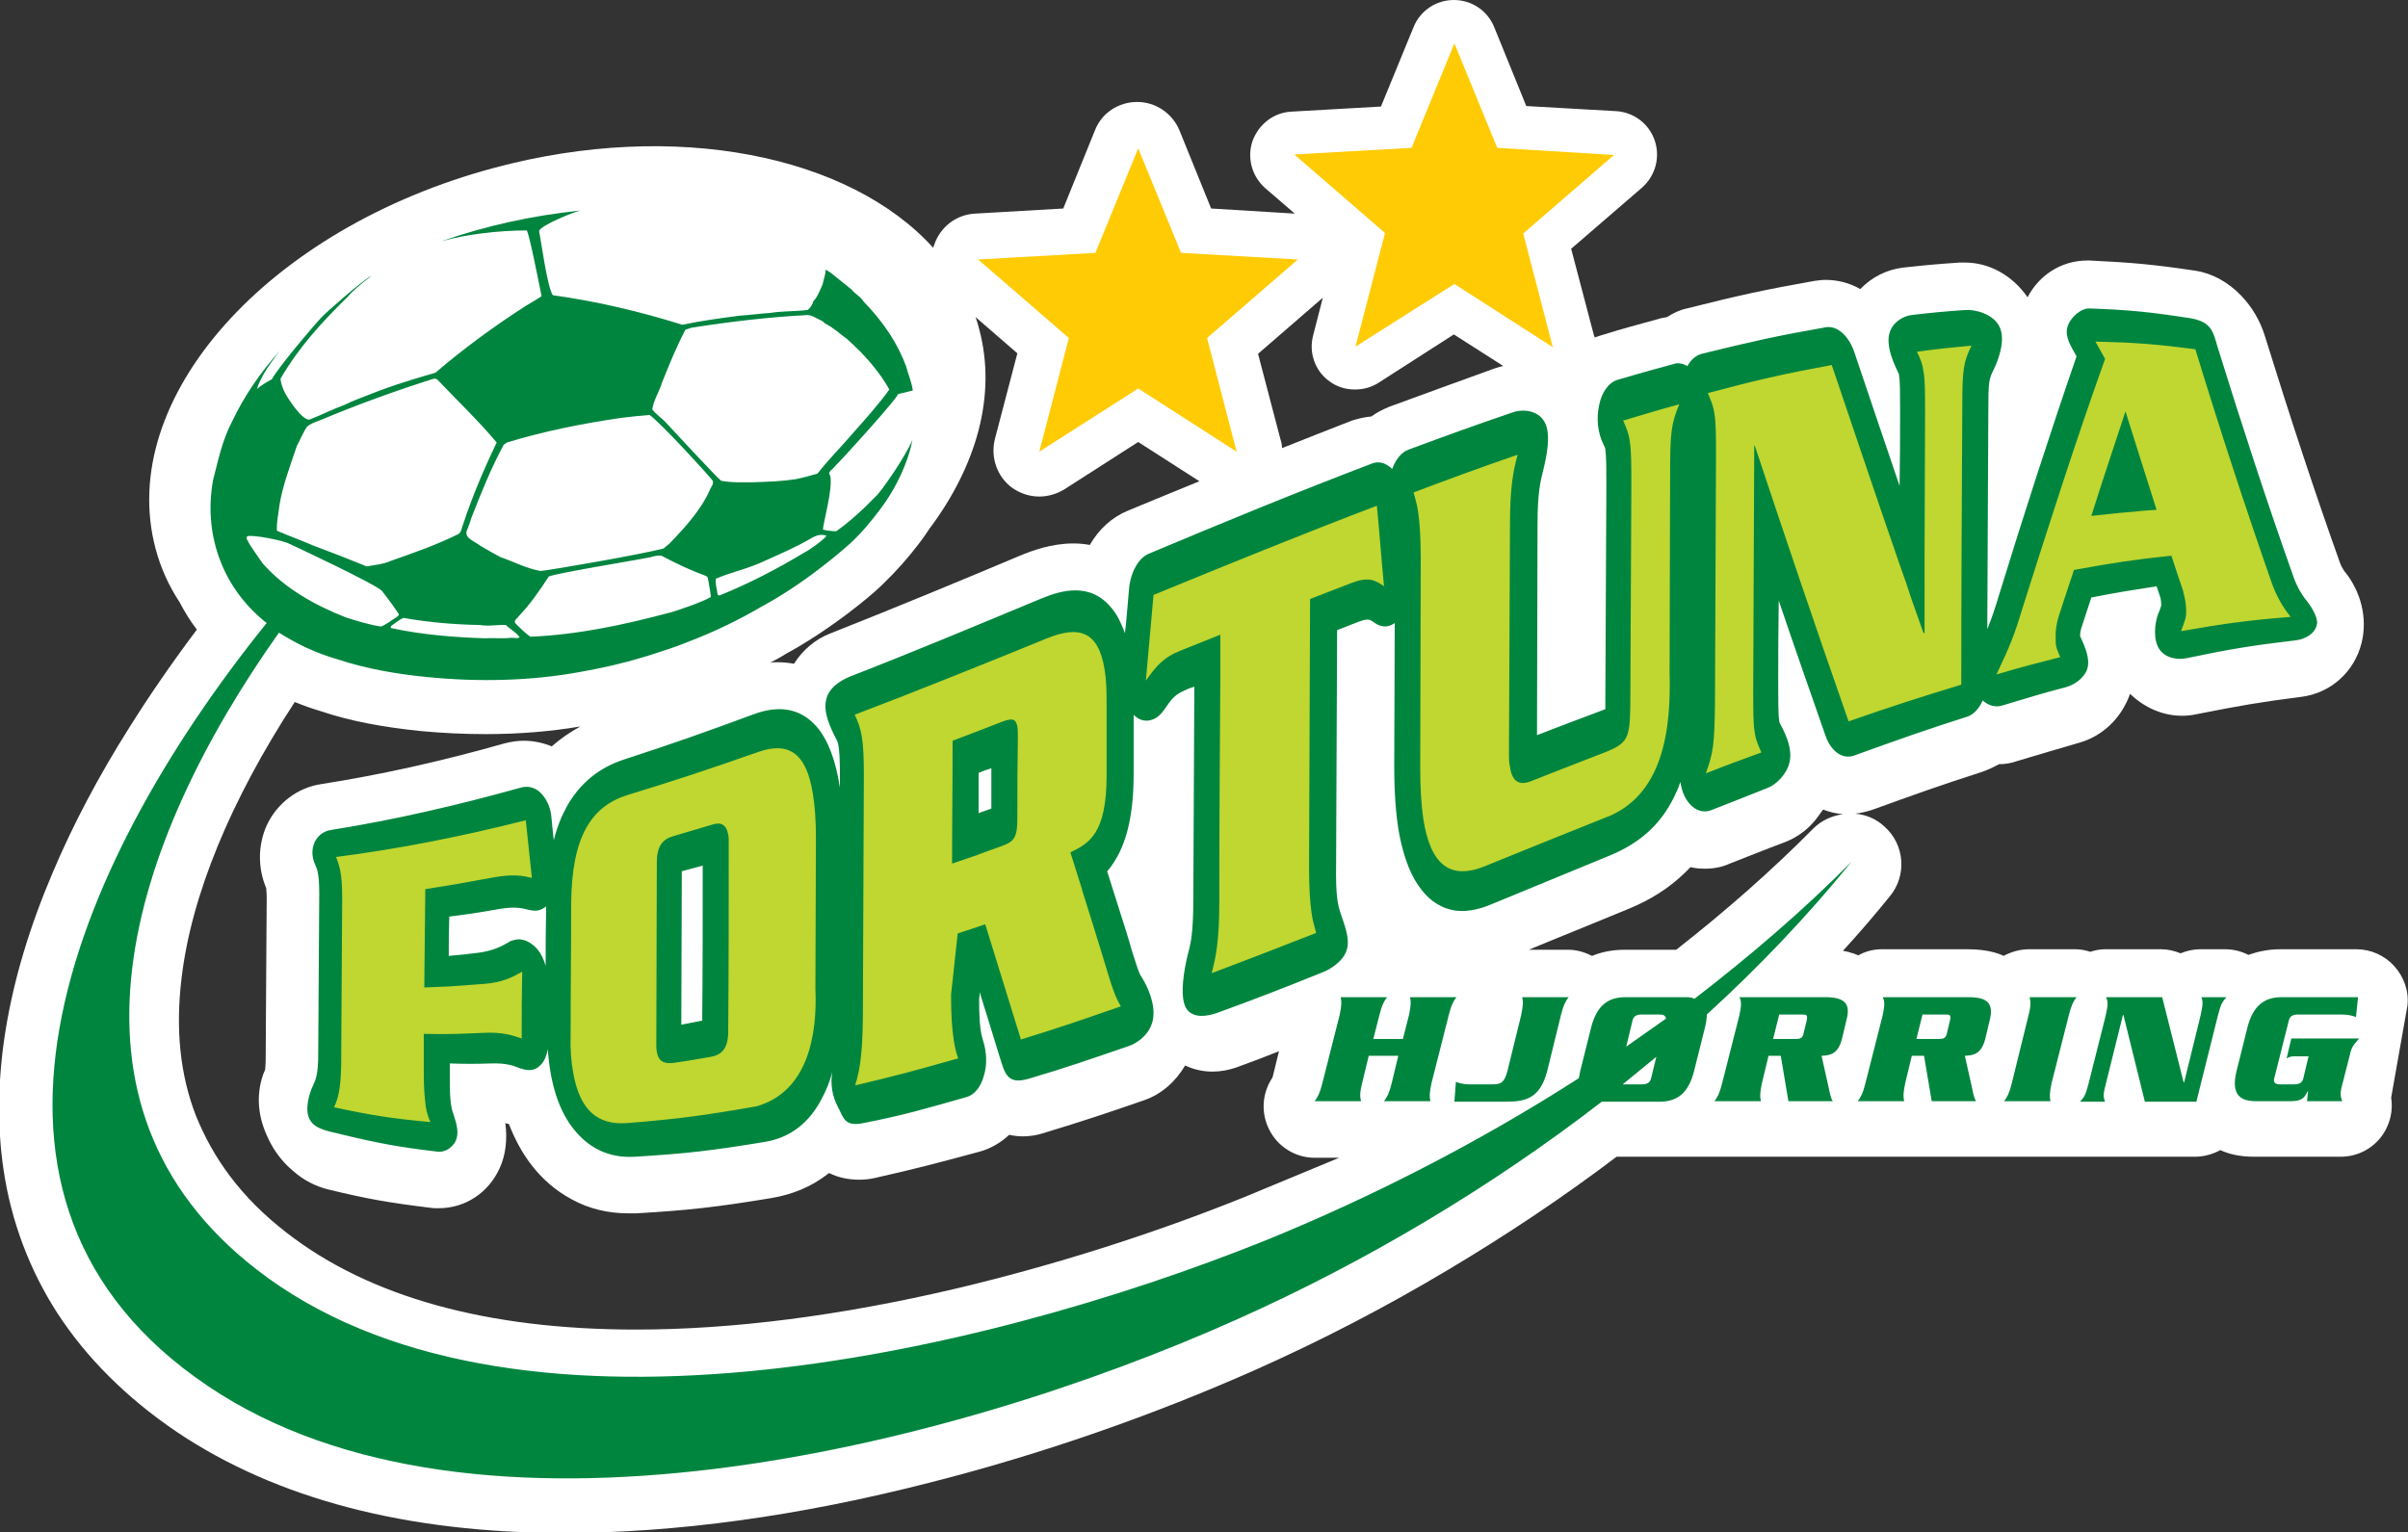 <?xml version="1.0" encoding="utf-8"?>
<!-- Generator: Adobe Illustrator 27.5.0, SVG Export Plug-In . SVG Version: 6.00 Build 0)  -->
<svg version="1.1" id="Org." xmlns="http://www.w3.org/2000/svg" xmlns:xlink="http://www.w3.org/1999/xlink" x="0px" y="0px"
	 viewBox="0 0 472.2 300.6" style="enable-background:new 0 0 472.2 300.6;" xml:space="preserve">
<rect x="0" y="0" width="472.2" height="300.6" fill="#333333" stroke="none"/>
<style type="text/css">
	.st0{fill:#FFFFFF;}
	.st1{fill:#BFD730;}
	.st2{fill:#00853F;}
	.st3{fill:#FFCB05;}
</style>
<g>
	<polygon class="st0" points="224.2,215.6 224.2,215.6 224.2,215.6 	"/>
	<path class="st0" d="M472.1,197.2c0.3-2.8-0.7-5.6-2.6-7.7c-1.9-2.1-4.6-3.3-7.4-3.3h-15c-2.4,0-4.5,0.5-6.2,1.1
		c-1.4-0.7-2.9-1.1-4.6-1.1h-4.9c-1.3,0-2.6,0.3-3.8,0.8c-1.2-0.5-2.5-0.8-3.8-0.8h-11c-1,0-2,0.2-2.9,0.5c-0.9-0.3-1.9-0.5-2.9-0.5
		h-9.1c-1.8,0-3.5,0.5-5,1.3c-0.6-0.3-1.2-0.5-1.9-0.7c-1.5-0.4-3.2-0.6-5.2-0.6h-16.8c-1.6,0-3.2,0.4-4.6,1.2
		c-0.5-0.2-0.9-0.4-1.4-0.5c-0.5-0.2-1.1-0.3-1.6-0.4c3.2-3.5,6.3-7.1,9.2-10.7c3.4-4.1,2.9-10.2-1.1-13.7c-1.6-1.5-3.6-2.3-5.7-2.5
		c1.1-0.1,2.2-0.4,3.2-0.7c8.6-3.1,13-4.7,21.7-7.5c1.1-0.4,2.2-0.9,3.3-1.5c1.2,0,2.4-0.2,3.5-0.6c5-1.5,7.4-2.2,12.2-3.6
		c4.6-1.3,8.3-4.8,10-9.6c2.8,2.7,6.4,4.3,10.2,4.3c0.9,0,1.9-0.1,2.8-0.3c0,0,0,0,0,0c0,0,0,0,0,0c0,0,0,0,0,0l0,0l0,0
		c8.6-1.7,12.6-2.4,20.5-3.4c5.8-0.7,10.5-4.9,11.9-10.6c1.2-4.8-0.1-10.1-3.4-14.1c-0.1-0.2-0.5-0.7-0.8-1.5
		c-4.9-13.7-9.7-28.3-14.8-44.7c-0.9-2.9-2.5-5.6-4.6-7.8c-2.6-2.7-5.7-4.4-9-4.9c-8-1.2-12.3-1.6-20.7-2c0,0,0,0,0,0
		c-0.2,0-0.4,0-0.5,0c-5,0-9.4,2.8-11.7,7.2c-3-4.3-7.5-6.8-12.3-6.8c-0.3,0-0.6,0-0.9,0c0,0,0,0-0.1,0c-4.4,0.3-6.7,0.5-11.2,1
		c-3.1,0.4-6,1.8-8.3,4.2c-2.1-1.2-4.4-1.8-6.8-1.8c-0.7,0-1.5,0.1-2.2,0.2c0,0,0,0,0,0c-9.6,1.7-14.7,2.8-25,5.4
		c-1.4,0.3-2.7,0.9-3.9,1.7c-0.6,0.1-1.2,0.2-1.8,0.4c0,0,0,0,0,0c-4.4,1.2-6.7,1.8-11.2,3.2c-0.4,0.1-0.8,0.3-1.2,0.4
		c0-0.1,0-0.2-0.1-0.3l-4.5-17.1L322,36.8c2.6-2.3,3.6-5.9,2.5-9.2c-1.1-3.3-4.1-5.6-7.6-5.8l-17.6-1L293,5.3
		c-1.3-3.2-4.4-5.3-7.9-5.3c0,0,0,0,0,0c-3.5,0-6.6,2.1-7.9,5.3l-6.4,15.6l-17.6,1c-3.5,0.2-6.4,2.5-7.6,5.8
		c-1.1,3.3-0.1,6.9,2.5,9.2l5.8,5l-16.4-1l-6.2-15.3c-1.4-3.4-4.7-5.6-8.3-5.6c-3.7,0-7,2.2-8.3,5.6l-6.2,15.3l-17.3,1
		c-3.7,0.2-6.8,2.6-8,6.1c-0.1,0.2-0.1,0.4-0.2,0.6c-16.4-18.1-50.5-25.2-86-15.7c-44.6,11.9-74.3,45.3-66.5,74.7
		c1,3.8,2.6,7.3,4.7,10.5c1,1.9,2.1,3.7,3.4,5.4c-4.8,6.4-9.3,12.9-13.3,19.3c-6,9.5-11,19-14.9,28.2c-9.1,21.3-12.3,41-9.7,58.5
		c1.5,10.1,5.1,19.6,10.5,28c5.7,8.8,13.6,16.7,23.5,23.4c19.5,13.1,45,19.8,75.9,19.8c21.9,0,46.1-3.3,71.8-9.9
		c21.7-5.5,43.8-13.2,64-22.2c12.8-5.7,25.5-12.3,37.7-19.6c11.4-6.8,22.5-14.2,32.9-22.1h113.4c1.8,0,3.5-0.5,5-1.3
		c1.7,0.8,3.9,1.3,6.6,1.3c0,0,9.6,0,10.1,0h6.9c3.3,0,6.4-1.6,8.3-4.4c1.4-2.1,2-4.7,1.6-7.2c0,0,0,0,0,0L472.1,197.2z
		 M154.2,128.2c3.7-2,7.7-4.6,12.1-7.9c2.6-2,5-3.9,6.9-5.8c2.5-2.4,4.9-5.1,7.1-8c0.7-0.9,1.3-1.8,1.9-2.7
		c9.3-12.4,13.3-26.3,9.8-39.3c-0.2-0.8-0.4-1.5-0.7-2.3l8.2,7.1l-4.4,16.8c-0.9,3.6,0.4,7.4,3.4,9.6c1.6,1.1,3.4,1.7,5.3,1.7
		c1.7,0,3.4-0.5,4.9-1.4l14.5-9.3l12,7.7c-5.1,2.1-9.8,4-14.1,5.8c-3.1,1.3-5.6,3.6-7.4,6.7c-1-0.2-2.1-0.3-3.2-0.3
		c-4.3,0-8.1,1.4-10.5,2.4c0,0,0,0,0,0c-10.9,4.6-23.9,10-37.3,15.3c-2.8,1.1-5.3,3.2-7,5.9c-1.1-0.2-2.1-0.3-3.2-0.3
		c-0.5,0-1,0-1.5,0.1C152,129.5,153.1,128.9,154.2,128.2z M157.8,211.2C157.8,211.3,157.8,211.3,157.8,211.2
		C157.8,211.3,157.8,211.3,157.8,211.2C157.8,211.3,157.8,211.3,157.8,211.2z M244.3,234.7c-18.3,7.4-38,13.6-57,18.1
		c-22.6,5.3-43.6,8-62.6,8c-29.2,0-52.3-6.4-68.5-19c-4.4-3.4-8.1-7.1-11.1-11.1c-2.8-3.7-5-7.7-6.7-11.9c-3.1-8-4-17-2.8-26.9
		c1.9-16.2,9.6-34.9,22.2-54.2c1.7,0.7,3.4,1.3,5.1,1.8c5.6,1.9,11.9,3.1,19.6,3.9c4.3,0.4,8.6,0.6,12.8,0.6
		c6.3,0,12.6-0.5,18.5-1.5c-2,1.1-3.9,2.4-5.6,3.9c-1.7-0.7-3.6-1.1-5.5-1.1c-1.3,0-2.5,0.2-3.7,0.5c0,0,0,0,0,0
		c-12.7,3.6-24.5,6.2-36,8c0,0,0,0,0,0c-4.7,0.7-8.7,3.8-10.7,8.1c-1.7,3.8-1.8,8.3-0.1,12.3c0,0.3,0.1,0.9,0.1,2
		c0,4.9-0.1,9.8-0.1,14.7c0,5.6-0.1,11.2-0.1,16.8c0,1.1-0.1,1.8-0.1,2.1c-1.1,2.4-1.5,5.3-1.1,8.1c0.3,2.2,1.1,4.4,2.3,6.6
		c1.1,2,2.6,3.8,4.3,5.2c2,1.8,4.4,3,6.8,3.6c7.8,1.9,11.9,2.6,20,3.6c0.6,0.1,1.1,0.1,1.7,0.1c5.2,0,9.8-3,12-7.9
		c1.2-2.6,1.5-5.7,1.1-8.8c0.2,0.1,0.5,0.1,0.7,0.2c1.1,2.8,2.4,5.3,4.1,7.6c2.3,3.1,5.1,5.5,8.3,7.2c3.3,1.8,7,2.7,11,2.7
		c0.5,0,1.1,0,1.6,0h0c10.2-0.6,15.6-1.2,26.5-3c4.1-0.7,7.8-2.2,11-4.7c0.1-0.1,0.2-0.1,0.3-0.2c1.8,0.9,3.8,1.3,5.9,1.3
		c1,0,2-0.1,2.9-0.3c8-1.8,12.2-2.9,20.7-5.2c0,0,0,0,0,0c2.2-0.6,4.2-1.8,5.8-3.3c0.9,0.2,1.8,0.3,2.7,0.3c1.3,0,2.6-0.2,3.9-0.6
		c0,0,0,0,0,0c8.2-2.5,12.1-3.8,19.9-6.5c0,0,0,0,0,0l0,0c3.4-1.2,6.1-3.6,8-6.8c1.7,0.8,3.5,1.2,5.4,1.2c1.6,0,3.1-0.3,4.6-0.8
		c0,0,0,0,0,0c3.3-1.2,5.9-2.2,8.4-3.2l-1.2,4.9c0,0.1-0.1,0.2-0.1,0.3c-2,3-2.3,6.9-0.6,10.2c1.7,3.4,5.2,5.5,8.9,5.5h4.8
		C256.5,229.6,250.4,232.2,244.3,234.7z M272.4,79.8c-1.2,0.5-2.4,1.1-3.5,1.9c-1.3,0.1-2.5,0.4-3.8,0.8c-4.6,1.8-9.2,3.6-13.7,5.4
		c0-0.6-0.1-1.1-0.3-1.7l-4.4-16.8l12.7-11l-1.9,7.4c-0.9,3.4,0.4,7,3.2,9c1.5,1.1,3.2,1.6,5,1.6c1.6,0,3.2-0.4,4.6-1.3l14.8-9.5
		l9.7,6.2c-0.6,0.1-1.2,0.3-1.8,0.5C284.7,75.3,280.6,76.8,272.4,79.8z M328.7,186.3h-10.2c-2.5,0-4.6,0.5-6.3,1.2
		c-1.4-0.7-3-1.2-4.6-1.2h-7.8c1.6-0.7,3.2-1.3,4.6-1.9c4.7-1.9,8.8-3.6,14.9-6.1c4.4-1.8,8-4.1,11.1-7.1c0.4-0.4,0.7-0.7,1.1-1.1
		c0.9,0.2,1.8,0.3,2.8,0.3c1.7,0,3.4-0.3,4.9-1c4.4-1.7,6.5-2.6,10.8-4.2c2.6-1,5-2.8,6.7-5.3c0.3-0.4,0.5-0.7,0.8-1.1
		c1.3,0.5,2.6,0.8,3.9,0.9c-2.1,0.3-4.2,1.2-5.8,2.8C347.5,170.7,338.4,178.7,328.7,186.3z"/>
	<path class="st0" d="M52.3,162C52.3,162,52.3,162,52.3,162L52.3,162C52.3,162,52.3,162,52.3,162z"/>
	<path class="st0" d="M84.2,236.9C84.2,236.9,84.2,236.9,84.2,236.9C84.2,236.9,84.2,236.9,84.2,236.9
		C84.2,236.9,84.2,236.9,84.2,236.9z"/>
</g>
<g>
	<path class="st1" d="M65.2,165.6c-0.7,0.1-1.3,0.5-1.6,1.2c-0.3,0.7-0.3,1.5,0,2.2c0.6,1.4,1,2.8,1,7c-0.1,10.7-0.1,21.3-0.2,32
		c0,4.4-0.5,5.8-1.2,7.2c-0.3,0.7-0.2,1.8,0.4,2.8c0.6,1,1.5,1.8,2.3,2c7.5,1.7,11.3,2.3,18.9,3.2c0.7,0.1,1.3-0.3,1.6-1
		c0.2-0.5,0.3-1.2,0.2-1.9c0-0.2-0.1-0.5-0.2-0.7c-0.3-0.7-0.5-1.4-0.7-2.4c-0.2-1.3-0.4-3-0.4-5.8c0,0,0-3.3,0-5.6
		c2.6,0,9.9-0.1,9.9-0.1c3.3-0.1,4.9,0.5,6.6,1.1c0,0,0.1,0,0.1,0c0.7,0.2,1.4,0.1,1.9-0.3c0.5-0.5,0.8-1.2,0.8-2.1
		c0-5.3,0-7.9,0.1-13.2c0-1.1-0.5-2.3-1.2-3c-0.8-0.7-1.7-0.9-2.4-0.4c0,0-0.1,0-0.1,0.1c-1.7,0.9-3.4,1.8-6.7,2.2
		c0,0-5.4,0.5-8.7,0.7c0-4.2,0.1-10.8,0.1-13.6c2.7-0.4,11.6-1.8,11.6-1.8c3.5-0.6,5.1-0.2,6.7,0.1c0.7,0.2,1.5-0.1,2-0.7
		c0.5-0.7,0.8-1.6,0.7-2.6c-0.5-4.6-0.7-6.9-1.2-11.4c-0.1-0.9-0.5-1.7-1-2.2c-0.6-0.5-1.3-0.7-1.9-0.5
		C90.2,161.1,77.7,163.8,65.2,165.6z"/>
	<path class="st1" d="M109.5,176.9c0,10.1-0.1,15.2-0.1,25.3c0,7.8,1.3,13.4,4,17.1c2.4,3.2,5.7,4.8,10.1,4.5
		c10.1-0.7,15.2-1.4,25.5-3.1c11.7-2.2,13.8-16.9,13.4-26.6c0-9.9,0.1-19.8,0.1-29.7c0-9.2-1.3-15.3-4.2-18.7
		c-2.5-2.9-5.8-3.5-10.3-1.9c-10.3,3.7-15.4,5.5-25.5,8.7C112.3,155.8,109.1,167.2,109.5,176.9z M131.3,169.4c0-1.2,0-1.5,1.5-1.9
		c2.9-0.8,4.4-1.3,7.4-2.1c0.1,0,0.2,0,0.2-0.1c-0.1,12.2-0.1,24.4-0.1,36.5c0,1.2,0,1.6-1.5,1.8c-3,0.5-4.4,0.8-7.4,1.3
		c-0.1,0-0.2,0-0.2,0C131.2,193.1,131.2,181.2,131.3,169.4z"/>
	<path class="st1" d="M167.1,136.7c-0.8,0.3-1.5,1.3-1.8,2.5c-0.3,1.2-0.1,2.6,0.4,3.6c0.7,1.4,1.3,2.9,1.2,9.4
		c-0.1,15.9-0.1,31.7-0.2,47.6c0,6.5-0.5,8.8-1.3,11.4c-0.4,1.3-0.2,2.8,0.4,4c0.6,1.2,1.6,1.8,2.5,1.6c8-1.9,12.1-2.9,20.2-5.2
		c0.8-0.2,1.4-1,1.7-2c0.2-0.8,0.3-1.7,0.2-2.6c0-0.3-0.1-0.6-0.2-0.9c-0.3-0.9-0.5-1.8-0.7-3c-0.2-1.6-0.4-3.9-0.4-7.4
		c0.1-0.5,0.6-6,1-9.1c0.7-0.2,0.9-0.3,1.7-0.6c1.4,4.4,6.1,19.6,6.1,19.6c0.5,1.7,1.7,2.7,2.9,2.3c7.8-2.4,11.7-3.7,19.6-6.5
		c0.9-0.3,1.6-1.4,1.9-2.8c0.1-0.7,0.1-1.4,0-2.1c-0.1-0.7-0.4-1.4-0.7-2c-0.8-1.3-1.5-3.5-2.3-6.2c-0.4-1.3-0.6-2-1-3.3
		c0,0-3.1-9.8-4.9-15.5c3.1-2.1,6-6.3,6.1-17.4c0-5.8,0-8.6,0.1-14.4c0-2.7-0.1-5.1-0.5-7.2c-0.5-3.4-1.5-6-2.9-7.8
		c-3.3-4-7.9-2.8-11.6-1.2C192.1,126.7,179.6,131.8,167.1,136.7z M197,145.6c0,1.5-0.1,15.1-0.1,15.1c0,0.6,0,0.9,0,1.1
		c-0.1,0.1-0.4,0.2-0.9,0.4c0,0-3.8,1.4-6.7,2.4c0-5.3,0-12.5,0.1-16C191.8,147.5,196.5,145.7,197,145.6z"/>
	<path class="st1" d="M225.7,112.8c-1,0.4-1.8,1.8-1.9,3.5c-0.6,6.7-0.9,10-1.5,16.7c-0.2,1.7,0.4,3.4,1.3,4.2
		c1,0.8,2.1,0.6,2.9-0.6c1.8-2.6,2.8-3.8,5.4-4.8c0,0,2.5-1,4.8-1.9c-0.1,15.6-0.1,31.3-0.2,46.9c0,7.1-0.6,9.7-1.3,12.5
		c-0.2,0.8-0.2,1.7-0.1,2.6c0.1,0.6,0.3,1.2,0.5,1.7c0.6,1.2,1.6,1.7,2.6,1.4c8.2-3.1,12.3-4.6,20.5-7.9c0.8-0.3,1.4-1.2,1.7-2.3
		c0.2-0.9,0.3-1.8,0.2-2.7c0-0.3-0.1-0.6-0.2-0.9c-0.3-0.9-0.5-1.8-0.7-3.1c-0.3-1.7-0.4-4.1-0.4-8.1c0.1-16.4,0.1-32.8,0.2-49.3
		c2.2-0.9,6.1-2.4,6.1-2.4c2.6-1,3.5-0.6,4.9,0.4c0.9,0.6,1.8,0.4,2.6-0.5c0.7-0.9,1.1-2.4,1-3.9c-0.6-6.3-0.8-9.5-1.4-15.8
		c-0.1-1.2-0.5-2.2-1.1-2.9c-0.6-0.7-1.4-0.9-2.1-0.6C254.8,100.8,240.2,106.8,225.7,112.8z"/>
	<path class="st1" d="M317.6,78.5c-0.8,0.3-1.5,1.2-1.8,2.5c-0.3,1.3-0.1,2.7,0.4,3.8c1,2,1.2,2.4,1.1,10.7
		c-0.1,14.2-0.1,28.3-0.2,42.5c0,0.9,0,3.6-0.2,4.1c-0.1,0.3-0.8,0.7-3.1,1.6c-5.6,2.1-8.4,3.2-14.1,5.4c-0.6,0.2-0.9,0.3-1.1,0.2
		c0,0,0,0,0,0c0-0.3-0.1-0.9-0.1-1.8c0.1-14.8,0.1-29.6,0.2-44.4c0-7,0.6-9.5,1.3-12.4c0.2-0.8,0.2-1.7,0.1-2.5
		c-0.1-0.6-0.3-1.2-0.5-1.7c-0.6-1.2-1.6-1.8-2.6-1.4c-8.2,2.8-12.3,4.3-20.4,7.3c-0.8,0.3-1.4,1.1-1.7,2.3c-0.3,1.1-0.3,2.5,0,3.6
		c0.7,2.1,1.1,4.3,1.1,11.1c0,13.7-0.1,27.3-0.1,41c0,10.5,1.4,17.4,4.4,21.2c2.7,3.4,6.5,4.1,11.4,2.1c9.3-3.8,14-5.7,23.3-9.5
		c13.2-4.9,15.2-20.1,14.8-32.3c0-12.8,0.1-25.7,0.1-38.5c0-8.2,0.2-9,1.4-12.1c0.5-1.3,0.4-3-0.2-4.4c-0.6-1.3-1.7-2-2.6-1.7
		C324.2,76.5,322,77.2,317.6,78.5z"/>
	<path class="st1" d="M375.2,65.4c-0.8,0.1-1.5,0.8-1.8,1.9c-0.2,0.6-0.2,1.3-0.1,2c0.1,0.5,0.2,1,0.5,1.5c0.4,0.9,0.7,1.4,0.9,2.5
		c0.2,1.2,0.3,3.2,0.2,7.2c0,9.9-0.1,19.8-0.1,29.6c-4.6-13.2-9.1-26.5-13.6-39.8c-0.5-1.6-1.7-2.6-2.8-2.4
		c-9.7,1.8-14.5,2.9-24.3,5.4c-0.8,0.2-1.5,1.1-1.8,2.3c-0.3,1.2-0.1,2.7,0.4,3.8c1,2,1.1,2.4,1.1,10.5c-0.1,16-0.1,31.9-0.2,47.9
		c0,8.2-0.2,8.9-1.4,12.1c-0.5,1.4-0.4,3.1,0.2,4.3c0.6,1.3,1.6,1.8,2.6,1.4c4.4-1.7,6.6-2.5,10.9-4.2c0.8-0.3,1.5-1.3,1.8-2.5
		c0.2-0.7,0.2-1.5,0.1-2.2c-0.1-0.5-0.2-1-0.5-1.5c-0.4-0.8-0.7-1.4-0.9-2.4c-0.2-1.3-0.3-3.4-0.2-7.7c0-10.8,0.1-21.6,0.1-32.4
		c4.5,13.5,9.1,27,13.9,40.4c0.5,1.5,1.7,2.3,2.8,1.9c8.9-3.2,13.3-4.6,22.1-7.4c1.1-0.3,1.9-1.7,1.9-3.3c0.1-18,0.1-36,0.2-54
		c0-7.2,0.2-7.8,1.4-10.3c0.5-1.1,0.4-2.6-0.2-3.8c-0.6-1.3-1.6-2-2.6-2C381.6,64.7,379.5,64.9,375.2,65.4z"/>
	<path class="st1" d="M410.3,63.7c-0.8,0-1.5,0.6-1.8,1.5c-0.1,0.5-0.1,1.1,0,1.7c0.1,0.5,0.3,1.1,0.5,1.5c0,0,0.4,0.8,0.9,1.6
		c-5.5,15.8-10.7,31.7-15.6,47.7c-1.6,5.2-2.4,7.1-4.9,12.6c-0.4,0.8-0.5,1.7-0.3,2.6c0.1,0.4,0.2,0.8,0.4,1.2
		c0.6,1.2,1.6,1.7,2.6,1.4c5-1.5,7.5-2.2,12.5-3.5c0.8-0.2,1.4-0.9,1.7-1.8c0.3-0.9,0.2-2.1-0.2-3c-0.2-0.5-0.3-0.7-0.5-1.2
		c0,0,0-1.2,0-1.2c0-0.8,0.2-1.7,0.4-2.6c0,0,1.7-5.1,2.5-7.6c1.9-0.3,13-2.1,15.9-2.5c0.7,2.1,1.5,4.5,1.5,4.5
		c0.1,0.2,0.1,0.5,0.2,0.7c0.1,0.6,0.2,1.5,0.2,2.2c0,0.6,0,0.6-0.8,2.7c-0.2,0.6-0.2,1.2-0.1,1.9c0.1,0.5,0.3,0.9,0.5,1.3
		c0.6,0.9,1.5,1.4,2.4,1.2c8.6-1.6,12.9-2.3,21.4-3.2c0.8-0.1,1.5-0.7,1.7-1.6c0.2-0.9,0-1.9-0.7-2.6c-1.2-1.5-2.3-3.4-3.1-5.5
		c-5.3-15.1-10.2-30.3-14.9-45.5c-0.5-1.5-1.6-2.7-2.8-2.9C422.1,64.3,418.2,64,410.3,63.7z M417,88.8c1.2,4,1.8,5.8,2.6,8.3
		c-1.9,0.1-3,0.2-5.5,0.5C415.2,94.2,415.7,92.5,417,88.8z"/>
</g>
<g>
	<path class="st2" d="M139.5,161.8c-3,0.9-4.4,1.3-7.4,2.2c-2.2,0.6-3.3,2-3.3,5.2c0,11.8-0.1,23.7-0.1,35.5c0,0.6,0,1.1,0.1,1.6
		c0.3,1.9,1.4,2.4,3.2,2.2c2.9-0.4,4.4-0.7,7.4-1.2c2.2-0.4,3.4-1.7,3.4-5c0.1-12.3,0.1-24.7,0.1-37c0-0.6,0-1.2-0.1-1.6
		C142.4,161.6,141.3,161.2,139.5,161.8z M137.7,200.2c-1.6,0.3-2.5,0.5-4.1,0.8c0-10,0.1-20.1,0.1-30.1c1.6-0.4,2.5-0.7,4.1-1.1
		C137.8,179.8,137.8,190,137.7,200.2z M196.7,141.5c-3.9,1.5-5.9,2.3-9.9,3.8c0,9.7-0.1,14.5-0.1,24.1c2-0.7,3-1,5-1.7
		c0.1,0,0.1,0,0.2-0.1c1.9-0.7,2.8-1,4.7-1.7c2.2-0.8,2.9-1.6,2.9-5.3c0-6.4,0-9.6,0.1-16c0-0.9,0-1.5-0.1-2.1
		C199.2,140.9,198.4,140.9,196.7,141.5z M194.4,158.6c-1,0.4-1.5,0.5-2.5,0.9c0-3.2,0-4.7,0-7.9c1-0.4,1.5-0.6,2.5-0.9
		C194.4,153.8,194.4,155.4,194.4,158.6z M410.1,101.2c1.9-0.2,2.8-0.3,4.7-0.5c0.4,0,0.6-0.1,1-0.1c0.9-0.1,1.4-0.1,2.3-0.2
		c0,0,0,0,0.1,0c1.9-0.2,2.8-0.3,4.7-0.4c-2.4-7.5-3.6-11.4-6.1-19.3C414.2,88.6,412.8,92.7,410.1,101.2z M452.3,117.8
		c-1-1.2-1.9-2.8-2.5-4.5c-5.3-14.9-10.2-30-14.9-45.1c-0.9-3-1.1-5.1-5.5-5.8c-7.8-1.2-11.7-1.6-19.6-1.9c-1.7-0.1-3.9,1.8-4.4,3.7
		c-0.5,1.9,0.7,3.7,1.8,5.7c-5.3,15.4-10.3,30.9-15.1,46.5c0,0,0,0,0,0c-0.9,3-1.5,4.8-2.4,7c0.1-14.1,0.1-28.2,0.2-42.3
		c0,0,0,0,0,0c0-6.4,0.1-6.7,1.1-8.7c1-2.1,2.3-5.8,1.1-8.3c-1.2-2.5-4.7-3.4-6.6-3.3c-4.3,0.3-6.4,0.5-10.7,1
		c-1.6,0.2-3.7,1.4-4.3,3.6c-0.6,2.2,0.5,5.1,1.5,7.2c0.4,0.8,0.4,0.8,0.4,1.1c0.2,1.1,0.2,3.7,0.2,6.3c0,6.1,0,9.2-0.1,15.3
		c-3.5-10.3-5.3-15.6-8.9-26.3c-1.1-3.2-3.4-5.2-5.6-4.8c-9.7,1.7-14.5,2.8-24.3,5.2c-1.1,0.3-2.1,1.1-2.8,2.4
		c-0.9-0.5-1.8-0.7-2.7-0.4c-4.4,1.2-6.6,1.8-11,3.1c-1.7,0.5-3.1,2.4-3.6,4.9c-0.6,2.6-0.3,5.5,0.8,7.7c0.4,0.8,0.4,0.9,0.4,1.1
		c0.2,1.3,0.2,4.1,0.2,7c-0.1,14.2-0.1,28.4-0.2,42.6c0,0.5,0,1,0,1.3c-0.3,0.1-0.8,0.3-1.3,0.5c-4.8,1.8-7.2,2.7-12.1,4.6
		c0-13.7,0.1-27.4,0.1-41.1c0-6.7,0.6-8.7,1.1-10.8c0.7-2.8,1.6-7.1,0.3-9.5c-1.3-2.4-4.4-2.6-6.3-1.9c-8.2,2.8-12.3,4.3-20.4,7.3
		c-1.4,0.5-2.5,1.9-3.2,3.8c-1.2-1.2-2.6-1.6-3.9-1.1c-14.7,5.6-29.3,11.6-43.8,17.7c-2,0.8-3.6,3.6-3.9,6.9
		c-0.3,3.5-0.5,6.1-0.8,8.7c-0.7-1.9-1.5-3.6-2.6-4.9c-4.2-5.2-9.9-3.5-13.8-1.9c-12.5,5.2-24.9,10.4-37.5,15.3
		c-1.7,0.7-4.2,2.1-4.7,4.6c-0.6,2.5,0.9,5.6,2,7.7c0.3,0.5,0.7,1.3,0.7,6.9c0,0.9,0,1.7,0,2.6c-0.8-5.3-2.3-9.3-4.5-11.9
		c-3.1-3.6-7.3-4.4-12.4-2.5c-10.3,3.8-15.4,5.6-25.5,8.9c-4.9,1.6-8.6,4.7-11.1,9.1c-1.1,2-2,4.2-2.6,6.7c-0.2-1.4-0.3-2.9-0.5-4.8
		c-0.2-1.8-1-3.4-2.1-4.5c-1.1-1.1-2.6-1.4-3.9-1c-12.2,3.4-24.6,6.3-37.2,8.3c-1.4,0.2-2.6,1.1-3.2,2.4c-0.6,1.3-0.6,2.9,0.1,4.4
		c0.4,0.9,0.8,1.8,0.8,5.7c-0.1,10.5-0.1,21-0.2,31.4c0,4.1-0.5,5.1-1,6.2c-0.7,1.4-1.8,4.8-0.6,6.8c1.1,2,4.4,2.3,6.1,2.8
		c7.5,1.8,11.3,2.5,18.9,3.4c1.4,0.2,3-0.8,3.6-2.2c0.6-1.4,0.2-3.1-0.4-4.9c-0.4-1.1-0.8-2.3-0.8-6.8c0,0,0,0,0-0.1
		c0-1.3,0-2,0-3.3c3.2,0.1,4.8,0.1,8.1,0c3-0.1,4.3,0.4,5.8,1c0,0,0.1,0,0.1,0c0.5,0.2,1.1,0.3,1.6,0.3c0.8,0,1.5-0.3,2.1-0.9
		c0.8-0.7,1.3-1.9,1.5-3.2c0.5,6.5,2,11.6,4.8,15.3c3,4,7.1,6.1,12.2,5.8c10.1-0.6,15.2-1.2,25.5-2.9c5-0.8,8.8-3.7,11.3-8.6
		c0.8-1.5,1.5-3.2,2-5.1c-0.4,2.3,0,4.8,1.1,6.8c1.2,2.4,1.4,3.9,5,3.2c8.1-1.6,12.1-2.8,20.2-5.1c1.5-0.4,2.8-1.9,3.4-4.1
		c0.7-2.1,0.6-4.7-0.1-6.9c-0.4-1.3-0.8-2.7-0.8-8.3c0.1-0.5,0.1-0.8,0.1-1.3c1.5,4.9,2.3,7.3,3.8,12.3c1.1,3.4,1.4,6,5.8,4.7
		c7.8-2.3,11.7-3.7,19.6-6.4c1.8-0.6,4.3-2.4,4.8-5.3c0.5-2.9-1-6.4-2.4-8.5c-0.5-0.8-1.1-3-1.8-5.1c-0.3-1-0.6-2.2-1-3.4
		c0,0,0,0,0,0c-1.5-4.8-2.3-7.2-3.8-12c0.6-0.6,1.1-1.4,1.6-2.2c2.4-3.9,3.6-9.4,3.6-16.9c0-4.7,0-7.5,0-11.6
		c0.1,0.1,0.1,0.2,0.2,0.2c1.1,1,2.4,1.2,3.6,0.7c0.8-0.3,1.6-1,2.2-1.9c1.5-2.2,2.1-3,4.3-3.9c0.6-0.3,1-0.4,1.6-0.6
		c-0.1,13.9-0.1,27.7-0.2,41.6c0,6.8-0.5,8.8-1.1,11c-0.7,2.9-1.6,7.9-0.4,10.3c1.3,2.4,4.5,1.7,6.4,1c8.2-3,12.3-4.6,20.5-7.9
		c1.5-0.6,4-2.1,4.7-4.4c0.7-2.3-0.6-5.2-1.3-7.4c-0.4-1.4-0.9-2.8-0.8-9.3c0.1-15.3,0.1-30.7,0.2-46c1.6-0.6,2.5-1,4.1-1.6
		c1.9-0.7,2.2-0.6,3.3,0.2c1,0.7,2.2,0.9,3.2,0.4c0.2-0.1,0.5-0.2,0.7-0.4c0,9.3-0.1,18.5-0.1,27.8c0,5.4,0.3,9.9,1,13.7
		c0.9,4.6,2.3,8.3,4.4,10.9c1.8,2.3,4,3.6,6.5,4c2.1,0.3,4.5-0.1,7.1-1.2c9.3-3.8,14-5.8,23.3-9.6c6.3-2.6,10.5-6.6,13.1-12.6
		c0.3-0.6,0.5-1.2,0.7-1.8c0.2,1,0.4,1.9,0.8,2.7c1.2,2.5,3.3,3.6,5.3,2.8c4.4-1.7,6.6-2.6,10.9-4.3c1.7-0.6,3.8-2.6,4.4-5
		c0.6-2.5-0.5-5.1-1.6-7.2c-0.4-0.7-0.4-0.8-0.4-1c-0.2-1.2-0.2-3.9-0.2-6.7c0-6.7,0-10.1,0.1-16.9c3,8.9,6.1,17.7,9.2,26.6
		c1.1,3.1,3.4,4.6,5.6,3.8c8.9-3.2,13.3-4.8,22.1-7.6c1.3-0.4,2.4-1.6,3.1-3.2c1.1,1,2.5,1.4,3.8,1c5-1.5,7.5-2.3,12.5-3.6
		c1.5-0.4,3.6-1.7,4.2-3.6c0.6-1.9-0.4-4.2-1.2-6c-0.1-0.1-0.1-0.2-0.2-0.4c0-0.1,0-0.1,0-0.2c0-0.4,0.1-0.9,0.2-1.3c0,0,0,0,0,0
		c0.8-2.5,1.2-3.7,2-6.1c5.1-1,7.7-1.4,12.8-2.2c0.3,0.8,0.4,1.3,0.7,2.1c0,0,0,0,0,0c0.1,0.2,0.2,0.9,0.2,1.7
		c-0.1,0.3-0.3,1-0.6,1.6c-0.7,2-1,5,0.2,6.9c1.2,1.8,3.6,2.2,5.4,1.8c8.6-1.8,12.9-2.5,21.4-3.5c1.7-0.2,3.7-1.2,4.1-3
		C454.7,121.5,453.5,119.3,452.3,117.8z M102.3,203.7c-1.8-0.6-3.7-1.3-7.5-1.1c-4.7,0.2-7.1,0.3-11.7,0.2c0,3.1,0,4.7,0,7.8
		c0,3,0.2,4.9,0.4,6.5c0.2,1.2,0.5,2.1,0.9,3c-7.6-0.7-11.4-1.3-18.9-2.9c0.8-1.7,1.3-3.5,1.4-8.2c0.1-10.8,0.1-21.7,0.2-32.5
		c0-2.7-0.1-4.4-0.4-5.8c-0.2-1-0.5-1.8-0.8-2.6c12.5-1.6,25-4.1,37.2-7.2c0.5,4.5,0.7,6.7,1.2,11.3c-1.7-0.4-3.6-0.8-7.5-0.1
		c-5.4,1-8.1,1.5-13.4,2.3c-0.1,7.7-0.1,11.6-0.2,19.3c1.9-0.1,2.8-0.1,4.7-0.2c0.1,0,0.1,0,0.1,0c2.8-0.2,4.1-0.3,6.9-0.5
		c3.8-0.3,5.7-1.4,7.5-2.4C102.3,195.9,102.3,198.5,102.3,203.7z M107,189.5c-0.4-1.5-1.1-2.9-2.2-3.9c-1.1-1-2.4-1.5-3.6-1.3
		c-0.4,0.1-0.9,0.2-1.3,0.4c0,0-0.1,0-0.1,0.1c-1.6,0.9-3.1,1.7-6.1,2.1c-2.3,0.3-3.4,0.4-5.7,0.6c0-3.1,0-4.6,0.1-7.7
		c3.9-0.5,5.9-0.8,9.8-1.5c3.1-0.5,4.4-0.2,5.9,0.2c0,0,0,0,0,0c0.5,0.1,1.1,0.2,1.6,0.1c0.6-0.1,1.2-0.4,1.7-0.8
		C107,182.4,107,185.9,107,189.5z M148.4,217c-10.3,1.8-15.4,2.5-25.5,3.3c-5.6,0.4-9.2-2.4-10.5-9.9c-0.4-2.1-0.6-4.7-0.5-7.6
		c0-10.2,0.1-15.3,0.1-25.5c0.1-13.3,4-19.2,11.2-21.4c10.1-3.1,15.2-4.8,25.5-8.4c5.7-2,9.4-0.1,10.7,8.2c0.4,2.4,0.6,5.2,0.6,8.7
		c0,9.8-0.1,19.7-0.1,29.5C160.3,203.1,158.4,214.1,148.4,217z M217,152.1c0,11.4-3.4,13.3-7.1,15.1c0.9,2.9,1.4,4.4,2.3,7.3
		c0,0,0,0.1,0,0.1c1.5,4.8,2.3,7.3,3.8,12.2c1.4,4.5,2.3,8.2,3.8,10.6c-7.8,2.7-11.8,4.1-19.6,6.5c-2.8-9.1-4.2-13.6-7-22.6
		c-2.1,0.7-3.2,1.1-5.4,1.8c-0.5,4.8-0.8,7.2-1.3,12c0,4.1,0.2,6.7,0.5,8.7c0.2,1.5,0.5,2.7,0.9,3.8c-8.1,2.3-12.1,3.4-20.2,5.3
		c0.9-3,1.4-5.9,1.5-12.9c0.1-16,0.1-31.9,0.2-47.9c0-3.4-0.1-5.8-0.4-7.6c-0.3-1.8-0.8-3.1-1.4-4.3c12.6-4.8,25-9.8,37.5-14.9
		c6.5-2.7,10.3-1.5,11.5,6c0.3,1.7,0.4,3.8,0.4,6.3C217,143.5,217,146.4,217,152.1z M264.9,114.4c-3.2,1.2-4.8,1.9-8,3.1
		c-0.1,17.5-0.1,35-0.2,52.5c0,4.3,0.2,7.1,0.5,9.1c0.2,1.6,0.6,2.7,0.9,3.9c-8.2,3.2-12.3,4.8-20.5,7.9c0.9-3.4,1.5-6.6,1.5-14.1
		c0-14.6,0.1-29.2,0.2-43.7c0-0.1,0-0.2,0-0.3c0-3.3,0-5,0-8.3c-3.2,1.3-4.8,1.9-8,3.2c-3.2,1.3-4.6,3-6.6,5.8
		c0.6-6.7,0.9-10,1.5-16.8c14.6-6,29.1-11.9,43.8-17.5c0.6,6.3,0.8,9.5,1.4,15.8C269.6,113.7,268.2,113.1,264.9,114.4z M327.5,93.3
		c0,12.9-0.1,25.8-0.1,38.7c0.3,10.8-1.1,24.3-12.9,28.5c-9.3,3.7-13.9,5.6-23.3,9.4c-6.9,2.8-10.7-0.3-12.1-9.3
		c-0.4-2.8-0.6-6.1-0.6-10c0-13.7,0.1-27.3,0.1-41c0-4.3-0.2-7-0.5-9.1c-0.2-1.6-0.6-2.7-0.9-3.9c8.2-3.1,12.3-4.6,20.4-7.4
		c-0.9,3.3-1.5,6.5-1.5,13.9c-0.1,14.8-0.1,29.7-0.2,44.5c0,1.1,0,2,0.2,2.8c0.4,2.9,1.8,3.8,4.2,2.8c5.6-2.2,8.4-3.3,14.1-5.5
		c4.9-1.9,5.2-2.8,5.3-9.6c0.1-14.1,0.1-28.3,0.2-42.4c0-4.6,0-7.2-0.3-9.1c-0.2-1.6-0.7-2.7-1.3-4.1c4.4-1.3,6.6-2,11-3.2
		C327.7,83.2,327.5,84.8,327.5,93.3z M384.8,79.9c-0.1,18.1-0.2,36.3-0.2,54.4c-8.8,2.7-13.2,4.1-22.1,7.2
		c-6.3-18-12.4-36-18.4-54.1c-0.1,0-0.1,0-0.1,0c-0.1,15.9-0.1,31.7-0.2,47.6c0,4.5,0,6.9,0.3,8.7c0.2,1.5,0.7,2.5,1.3,3.9
		c-4.4,1.6-6.6,2.4-10.9,4.1c1.5-4.1,1.7-5.7,1.8-14c0.1-15.9,0.1-31.8,0.2-47.7c0-4.5,0-7-0.3-8.8c-0.2-1.6-0.7-2.6-1.3-4.1
		c9.8-2.6,14.6-3.7,24.3-5.5c4.4,13,8.8,26.1,13.3,39.1c1,2.8,1.5,4.2,2.4,7c0.9,2.6,1.4,3.9,2.3,6.5c0.1,0,0.1,0,0.2-0.1
		c0-2.8,0-4.2,0-7.1c0-3,0-4.5,0-7.5c0-9.5,0.1-19,0.1-28.5c0-4.1,0-6.4-0.3-8.1c-0.2-1.5-0.6-2.5-1.3-3.9c4.3-0.6,6.4-0.8,10.7-1.2
		C385,71.1,384.8,72.5,384.8,79.9z M427.7,123.8c0.8-2.2,1-2.6,1-3.8c0-0.9-0.1-1.9-0.3-2.8c-0.1-0.5-0.2-0.9-0.3-1.3
		c-0.9-2.7-1.4-4.1-2.3-6.9c-7.6,0.8-11.4,1.4-19.1,2.8c-1.2,3.6-1.8,5.4-3,9.1c-0.4,1.3-0.6,2.6-0.6,3.8c0,1,0,1.5,0.1,2
		c0.1,0.6,0.4,1.2,0.8,2.2c-5,1.3-7.5,1.9-12.5,3.4c2.7-5.7,3.5-7.7,5.1-13c5.2-16.4,10.4-32.7,16.2-48.9c-0.8-1.4-1.1-2-1.9-3.4
		c7.9,0.2,11.8,0.5,19.6,1.5c4.7,15.4,9.7,30.7,15,45.9c0.9,2.5,2.2,4.8,3.7,6.6C440.6,121.7,436.3,122.3,427.7,123.8z"/>
	<path class="st2" d="M267.1,212.5l1.3-5.4h5.8l-1.3,5.4c-0.5,2-0.9,2.7-1.5,3.5h9.1c-0.2-0.8-0.2-1.6,0.2-3.5l3.4-13.4
		c0.5-2,0.9-2.7,1.5-3.5h-9.1c0.2,0.8,0.2,1.6-0.2,3.5l-1.2,4.7h-5.8l1.2-4.7c0.5-2,0.9-2.7,1.5-3.5h-9.1c0.2,0.8,0.2,1.6-0.2,3.5
		l-3.4,13.4c-0.5,2-0.9,2.7-1.5,3.5h9.1C266.7,215.3,266.6,214.5,267.1,212.5z M330.4,195.6h-11.7c-3.3,0-5.6,1.6-6.7,6l-2.1,8.4
		c-0.1,0.5-0.2,1-0.3,1.5c-19.5,12.5-40.3,23.2-61.4,31.8c-56.7,22.8-148.7,43.9-197.9,5.7c-41.5-32.2-25-83.4,4.4-124.9
		c3.5,2.2,7.2,4,11.4,5.2c5.7,1.9,11.6,2.9,17.6,3.5c10,1,20.3,0.8,30.1-1c3.9-0.7,8.1-1.6,12-2.8c2.2-0.6,4.3-1.4,6.5-2.1
		c1.2-0.4,2.3-0.9,3.4-1.3c4.6-1.8,9.2-4,13.8-6.7c3.7-2,7.6-4.6,11-7.2c2.1-1.6,4.2-3.3,6.1-5c2.3-2.1,4.2-4.4,6-6.8
		c2.5-3.3,4.6-7.3,5.8-11.4c0.2-0.7,0.4-1.5,0.5-2.2c-1.3,3.3-6.4,10.5-7.1,11c-0.9,0.9-1.3,1.3-2.2,2.2c-1.7,1.6-3.6,3.3-5.6,4.7
		c-0.8,0-1.7-0.1-2.6-0.3c-0.1-1,2-8,1.4-10.6c-0.6-0.8,0.5-1.2,0.8-1.7c2.3-2.3,12.4-13.5,12.5-14.3c1.2-0.3,1.8-0.4,2.9-0.7
		c-0.2-1.6-0.9-3.1-1.3-4.7c-1.6-4.4-4.4-8.7-8.4-12.8c-0.4-0.8-1.7-1.5-2.3-2.3c-1.6-1.3-2.5-2-4.1-3.3c-0.3-0.2-0.6-0.4-1-0.6
		c0,1-0.4,1.9-0.6,2.9c-0.5,1.1-0.9,2.3-1.8,3.3c-0.2,0.6-0.5,1.2-1.1,1.7c-2.4,0.3-5.1,0.2-7.5,0.6c-1.9,0.1-3.8,0.4-5.7,0.5
		c-3.8,0.5-7.6,1-11.4,1.8c-8.3-2.6-16.8-4.6-25.4-5.8c-1.1-1.6-2.3-10.8-2.7-12.6c0.5-1.2,6.8-3.7,8.1-4c-9.5,1-18.2,2.9-27.2,6h0
		c2.6-0.7,5.3-1.2,7.7-1.5c3.1-0.4,6.2-0.6,9-0.6c0.5,0.7,2.5,10.9,2.9,12.9c-1.2,0.8-1.8,1.1-3.1,1.9c-6.2,4-12.1,8.3-17.7,13.1
		c-6.2,1.8-9.3,2.8-15.3,5.2c-1,0.4-1.5,0.6-2.5,1.1c-2.2,0.8-4.6,2-6.9,2.9c-1.4,0.2-4.1-3.9-4.8-5.2c-0.4-0.8-0.8-1.8-0.9-2.8
		c3.6-6.2,8.1-11.1,13.2-16.1c1.1-1.3,2.5-2.4,3.9-3.5c0.3-0.2,0.5-0.4,0.7-0.6c-2.2,1.3-8.9,7.2-9.8,8.2c-1.7,1.8-8.3,9.6-9.7,12.1
		c-1.1,0.6-2.1,1.2-2.9,1.9c0.2-0.9,0.8-2,1.4-3.1c0.9-1.5,2-3,3.1-4.4c-3.9,4.3-7,8.9-9.3,13.7c-2.1,4-2.8,7.8-3.8,11.6
		c-1.9,10.2,1.5,20.4,9.4,27.2c0.3,0.3,0.7,0.6,1.1,0.9c-39.1,48.5-65.4,113.4-11.5,149.7c52.4,35.3,145,12.4,202-13.2
		c24.8-11.1,49.3-25.6,71.3-42.6h11.4c3.3,0,5.6-1.6,6.7-6l2.1-8.4c0.3-1.1,0.4-2,0.4-2.7c10.3-9.4,19.9-19.5,28.4-30
		c-9.5,9.6-19.9,18.5-30.8,26.9C331.6,195.6,331,195.6,330.4,195.6z M100.3,125.1c-1.7,0.2-3.5,0-5.3,0.1c-6.1-0.2-12.3-0.7-18.3-2
		c-0.2-0.2,0-0.4,0.1-0.5c0.8-0.5,1.4-1.1,2.3-1.5c5,0.9,10.1,1.3,15,1.4c1.8,0.3,3.4-0.1,5.1,0c0.8,0.8,2,1.4,2.7,2.4
		C101.5,125.3,100.9,125.1,100.3,125.1z M131.2,120.2c-9,2.4-17.9,4.3-27.2,4.7c-1.1-0.8-2-1.7-2.9-2.6c-0.5-0.6,0.4-1,0.6-1.4
		c2.2-2.3,4.1-5,5.9-7.8c1-0.6,18.7-3.5,20-3.8c0.6-0.2,1.4-0.4,2.1-0.3c3,1.6,5.8,2.9,8.8,4c0.1,0.1,0.2,0.2,0.3,0.3
		c0.2,1.3,0.5,2.6,0.6,3.8C138,118,132.5,119.9,131.2,120.2z M162.1,105.1C162.1,105.1,162.1,105.2,162.1,105.1
		c-0.7,0.9-3.7,3-4.4,3.3c-5.3,3.2-10.9,6.1-16.6,8.4c-0.2,0-0.4-0.1-0.4-0.3c-0.1-1-0.5-2-0.3-3c3.1-1.3,6.5-2,9.6-3.5
		c2.9-1.3,5.9-2.6,8.7-4.2C159.7,105.2,160.8,104.6,162.1,105.1z M129.8,75.1c1.4-3.5,2.8-7,4.6-10.4c0.4-0.2,0.7-0.2,1.1-0.4
		c7.6-1.2,15.2-2.1,22.8-2.5c0.9,0,1.3,0.4,2,0.7c0.5,0.3,1.2,0.5,1.4,0.9c1.8,0.9,3,2.1,4.4,3.1c3.5,3.1,6.4,6.5,8.3,9.9
		c-2.1,2.9-4.6,5.7-7,8.4c-2.3,2.7-4.9,5.3-7.1,8.1c-1.4,0.4-2.8,0.8-4.3,1.1c-2.6,0.4-5.4,0.5-8.3,0.6c-2,0-4.3,0.1-6.3-0.3
		c-0.8-0.6-9.8-10.3-10.9-11.5c-0.9-0.9-1.9-1.6-2.6-2.5C128.2,78.4,129.3,76.8,129.8,75.1z M99.4,86.8c7.2-2.2,14.7-3.7,22.2-4.8
		c2.3-0.3,3.5-0.4,5.8-0.6c2.4,1.8,11,11.2,12.3,12.8c0.4,0.7-0.3,1.3-0.5,1.9c-1.6,3.7-4.7,7.2-7.9,10.5c-0.5,0.4-0.7,0.6-1.2,1
		c-4.2,1.1-21.3,4.1-24.1,4.4c-2.8-0.5-5.2-1.8-7.8-2.7c-1.4-0.7-2.7-1.5-4.1-2.3c-1.1-0.9-3.4-1.5-2.4-3.3c0.3-0.8,0.6-1.6,0.8-2.3
		c1.9-4.8,3.8-9.6,6.3-14.2C99.1,87,99.2,87,99.4,86.8z M54.8,99.1c0.6-3.8,2.1-7.7,3.4-11.6c0.7-1.3,1.2-2.6,2-3.8
		c0.7-0.6,1.6-0.9,2.4-1.2c7.4-3.1,14.8-5.8,22.4-8.2c0.4-0.1,0.7,0.1,0.8,0.2c3.9,4.1,8,8,11.6,12.3c-2.5,5.2-4.8,10.6-6.6,16.1
		c-0.3,0.6-0.2,1.2-0.8,1.8c-4.4,2.2-8.8,3.7-13.3,5.3c-1.6,0.7-3.1,0.8-4.8,1.1c-3.4-1.4-7-2.8-10.5-4.1c-2.3-1-4.8-1.9-7.1-2.9
		C54.2,102.5,54.6,100.8,54.8,99.1z M51.5,110.5c-0.1-0.2-2.6-3.6-2.9-4.4c0-0.1,0-0.2-0.1-0.1c-0.1-0.3-0.3-0.5,0-0.8
		c0.8-0.4,7.1,0.8,8.3,1.5c0.7,0.3,16.7,7.8,18.1,9.2c1.1,1.4,2.2,2.9,3.2,4.4c0.3,0.3-0.1,0.6-0.4,0.8c-1,0.6-1.9,1.4-3,1.8
		c-2.5-0.4-4.7-1.1-6.9-1.8C61.7,118.7,55.8,115.4,51.5,110.5z M323.8,211.4c-0.2,1-0.8,1.3-1.9,1.3h-3.4c-0.1,0-0.2,0-0.3,0
		c2.2-1.8,4.4-3.6,6.6-5.4L323.8,211.4z M318.9,205.3l1.2-5c0.2-1,0.8-1.3,1.9-1.3h3.4c0.8,0,1.2,0.2,1.3,0.8
		C324.1,201.6,321.5,203.5,318.9,205.3z M285.2,216.1h10.1c3.8,0,6.7-0.6,8.1-6l2.7-11c0.5-2,0.9-2.7,1.5-3.5h-9.1
		c0.2,0.8,0.2,1.6-0.2,3.5l-2.7,11c-0.6,2.2-1.2,2.6-2.9,2.6h-4.6c-1,0-1.9-0.2-2.6-0.5L285.2,216.1z M357.9,195.6h-16.8
		c0.4,0.8,0.4,1.6,0,3.5l-3.4,13.4c-0.5,2-0.9,2.7-1.5,3.5h9.1c-0.2-0.8-0.2-1.6,0.2-3.5l1.3-5.4h2.4l1.5,8.9h8.7
		c-0.5-0.8-0.6-1.8-0.9-3.1l-1.3-5.8c1.7-0.1,3.2-0.3,4-3.3l0.9-3.8C363,196.7,361.5,195.6,357.9,195.6z M354.3,200.1l-0.6,2.5
		c-0.2,1-0.6,1.2-1.6,1.2h-4.4l1.2-4.8h4.4C354.3,199,354.5,199.1,354.3,200.1z M431.5,199.3l-3.2,13h-0.1l-4.2-16.7h-11
		c0.4,1,0.4,1.4-0.1,3.7l-3.3,13.1c-0.6,2.3-0.8,2.7-1.7,3.7h4.9c-0.4-1-0.4-1.4,0.2-3.7l3.3-13.3h0.1l4.2,17h10.1l4.2-16.8
		c0.6-2.3,0.8-2.7,1.7-3.7h-4.9C432,196.5,432,197,431.5,199.3z M397.8,199.1l-3.3,13.4c-0.5,2-0.9,2.7-1.5,3.5h9.1
		c-0.2-0.8-0.2-1.6,0.2-3.5l3.4-13.4c0.5-2,0.9-2.7,1.5-3.5H398C398.2,196.4,398.3,197.2,397.8,199.1z M449.3,203.8l-0.9,3.8
		c0.4-0.2,0.8-0.4,1.4-0.4h2.9l-1,4.2c-0.2,1-0.8,1.3-1.9,1.3h-2.6c-1,0-1.5-0.3-1.2-1.3l2.8-11.1c0.2-1,0.8-1.3,1.9-1.3h8.3
		c1.5,0,2.2,0.2,3,0.5l0.4-3.9h-15c-3.3,0-5.6,1.6-6.7,6l-2.1,8.4c-1.1,4.4,0.4,6,3.7,6h6.9c2.2,0,2.7-0.7,3.3-1.9h0.1l-0.2,1.9h6.9
		c-0.4-1.1-0.5-1.5,0.2-4l1.3-5.1c0.3-1.4,0.6-1.8,1.8-3.2H449.3z M386,195.6h-16.8c0.4,0.8,0.4,1.6,0,3.5l-3.4,13.4
		c-0.5,2-0.9,2.7-1.5,3.5h9.1c-0.2-0.8-0.2-1.6,0.2-3.5l1.3-5.4h2.4l1.5,8.9h8.7c-0.5-0.8-0.6-1.8-0.9-3.1l-1.3-5.8
		c1.7-0.1,3.2-0.3,4-3.3l0.9-3.8C391,196.7,389.6,195.6,386,195.6z M382.4,200.1l-0.6,2.5c-0.2,1-0.6,1.2-1.6,1.2h-4.4l1.2-4.8h4.4
		C382.4,199,382.6,199.1,382.4,200.1z"/>
</g>
<g>
	<g>
		<path class="st3" d="M254.5,50.9l-17.8,15.4l5.8,22.3l-19.3-12.4l-19.4,12.4l5.8-22.3l-17.8-15.4l23-1.3l8.4-20.5l8.4,20.5
			L254.5,50.9z"/>
	</g>
</g>
<g>
	<g>
		<path class="st3" d="M316.5,30.4l-17.8,15.4l5.8,22.3l-19.3-12.4L265.8,68l5.8-22.3l-17.8-15.4l23-1.3l8.4-20.5l8.4,20.5
			L316.5,30.4z"/>
	</g>
</g>
</svg>
